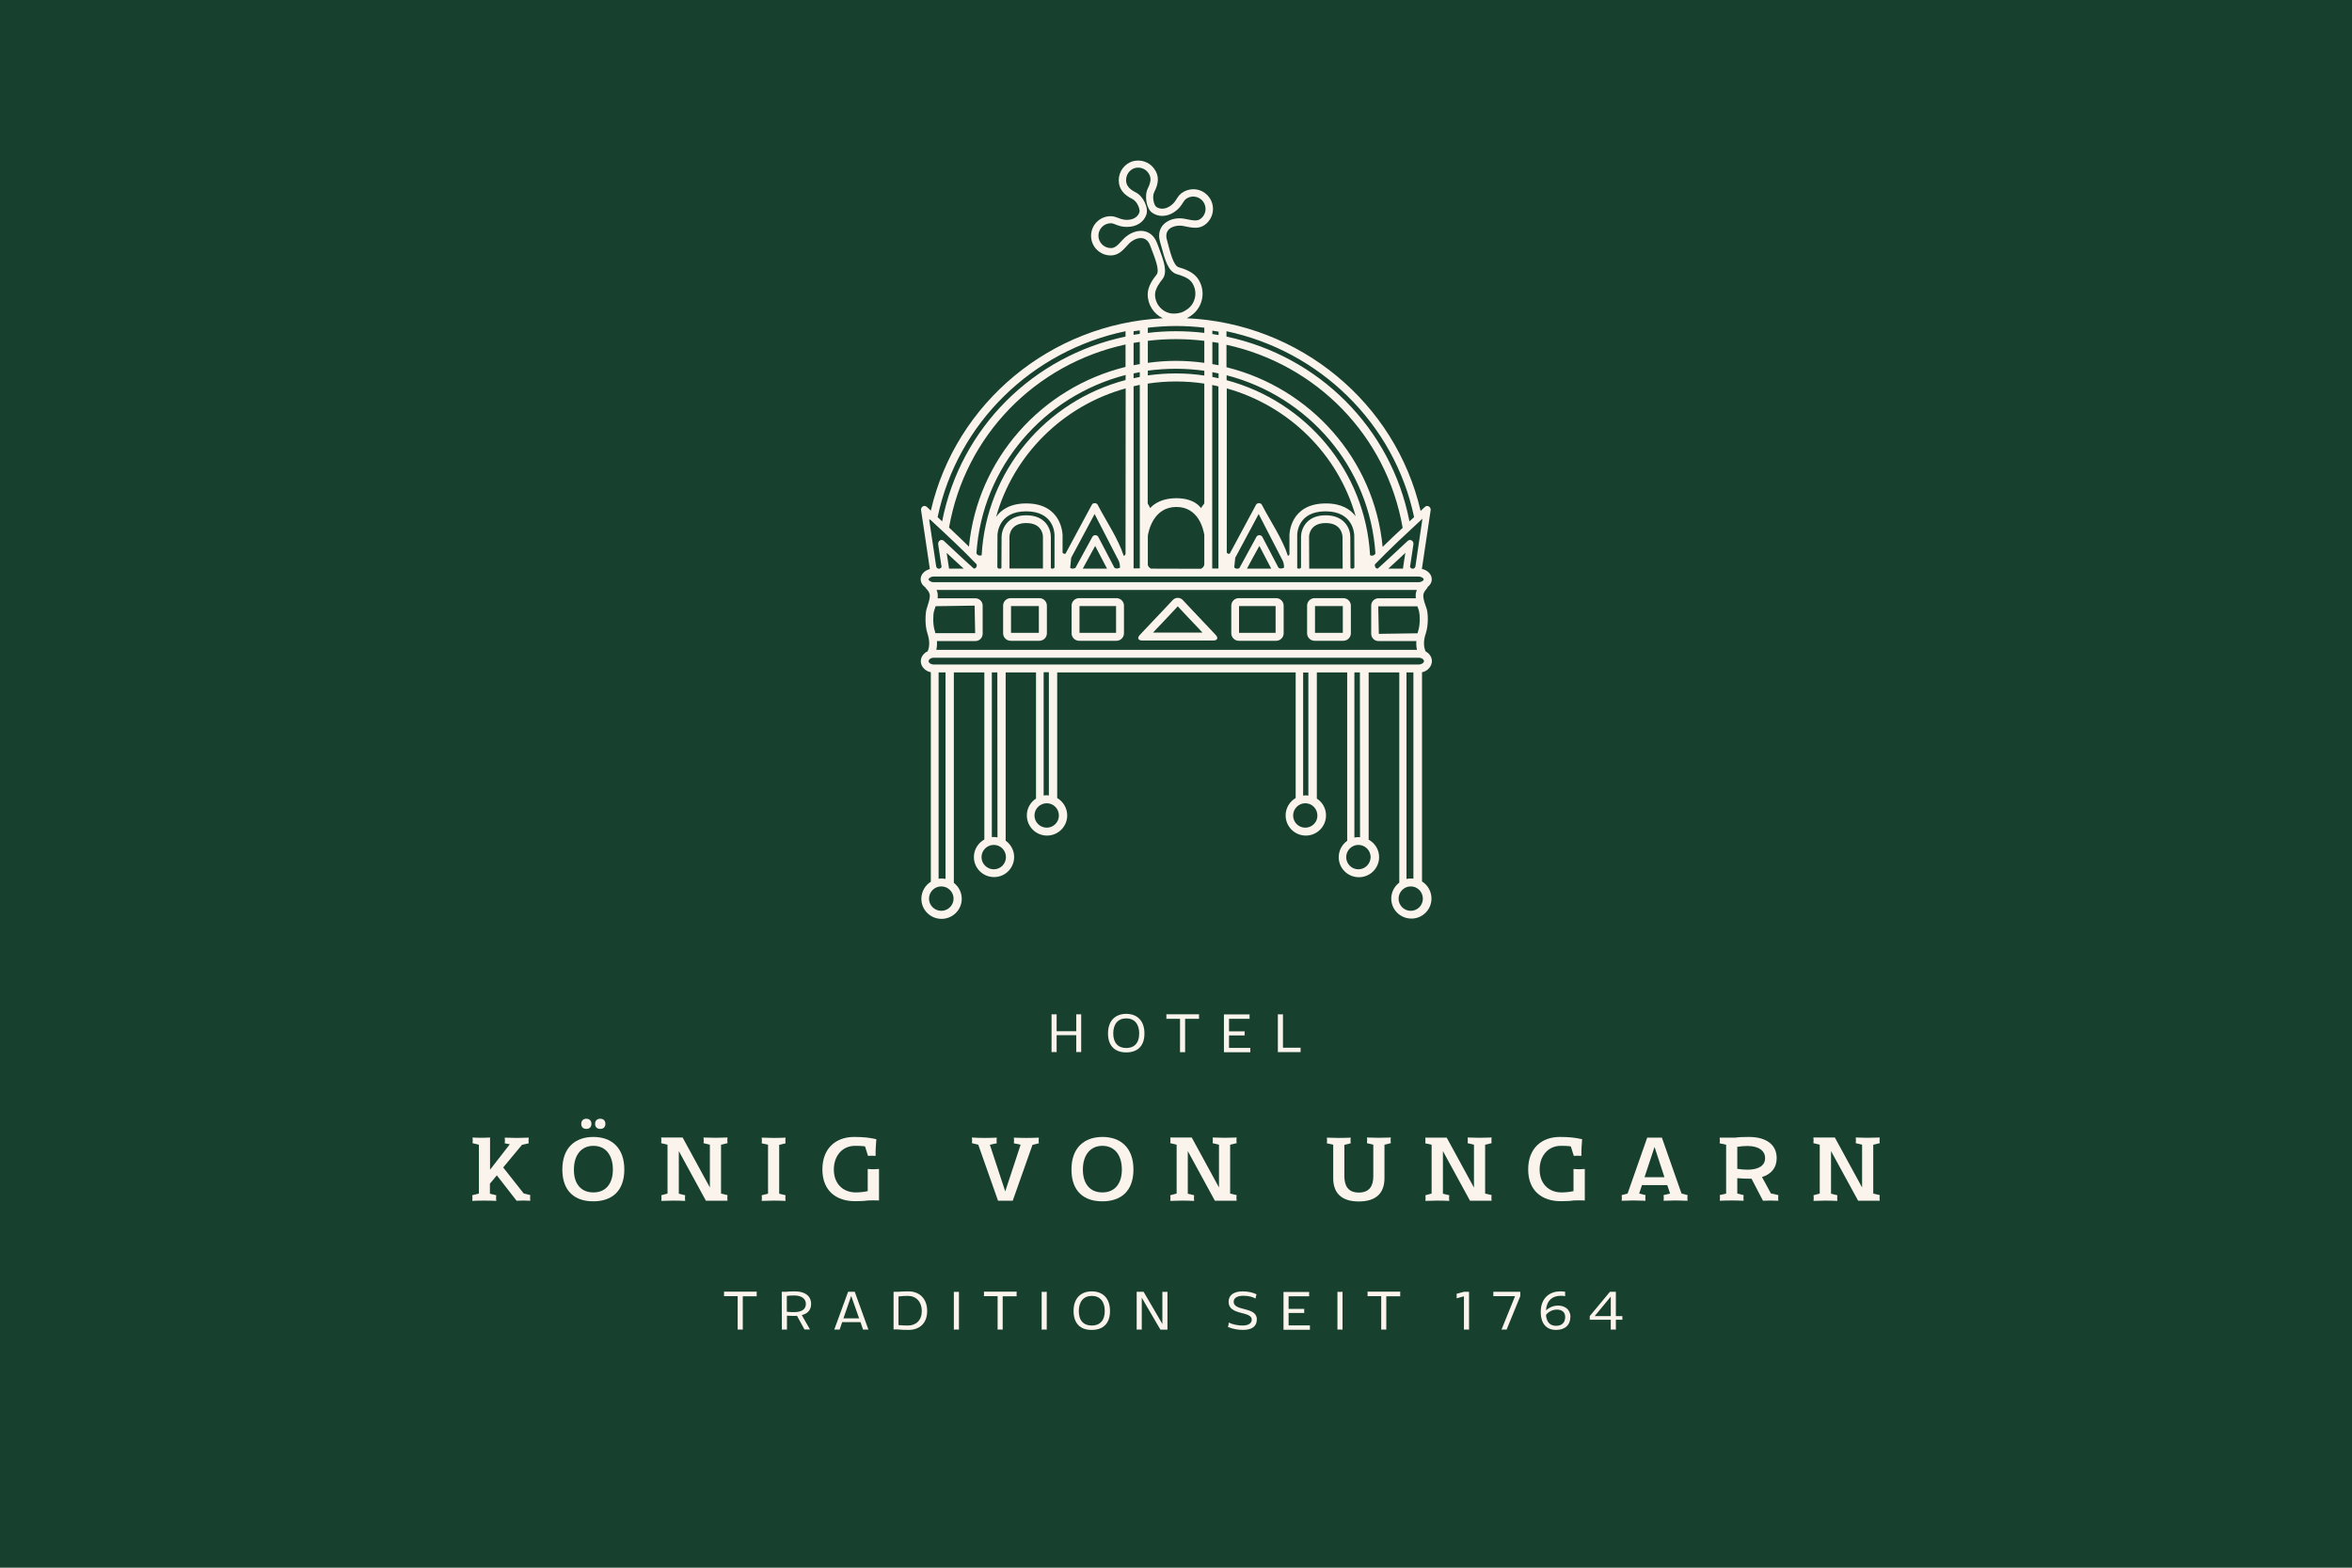 <svg xmlns="http://www.w3.org/2000/svg" xmlns:xlink="http://www.w3.org/1999/xlink" xmlns:serif="http://www.serif.com/" width="100%" height="100%" viewBox="0 0 540 360" xml:space="preserve" style="fill-rule:evenodd;clip-rule:evenodd;stroke-linejoin:round;stroke-miterlimit:2;"><rect x="0" y="0" width="540" height="360" style="fill:#17412e;"></rect><clipPath id="_clip1"><rect id="k&#xF6;nig-von-ungarn-logo.svg" x="108.427" y="36.871" width="323.146" height="268.527"></rect></clipPath><g clip-path="url(#_clip1)"><path d="M328.655,206.337c0,-1.653 -0.875,-3.112 -2.172,-3.922l0,-48.04c1.2,-0.227 2.269,-1.296 2.269,-2.56c0,-0.94 -0.583,-1.783 -1.458,-2.237c-0.487,-1.199 -0.487,-2.528 0.065,-4.149c0.648,-1.978 0.486,-4.603 0.226,-5.511c-0.064,-0.259 -0.162,-0.551 -0.291,-0.875c-0.26,-0.713 -0.519,-1.523 -0.519,-2.301c0,-0.714 0.713,-1.524 1.005,-1.783l-0.097,-0.098c0.648,-0.453 1.037,-1.102 1.037,-1.847c-0,-1.135 -0.973,-2.107 -2.269,-2.366c0.681,-4.474 1.361,-8.979 2.01,-13.453c0.129,-0.745 -0.714,-1.361 -1.329,-0.778c-0.325,0.292 -0.649,0.584 -0.973,0.908c-5.77,-24.927 -27.844,-43.08 -53.679,-44.247c0.356,-0.194 0.745,-0.421 1.102,-0.68c2.723,-1.978 3.339,-5.803 1.361,-8.526c-1.069,-1.458 -3.047,-2.139 -4.311,-2.496c-1.264,-0.356 -1.977,-3.565 -2.723,-6.32c-0.648,-2.334 1.232,-3.242 2.95,-3.242c0.324,0 0.616,0.032 0.908,0.097c0.94,0.195 1.815,0.389 2.658,0.389c0.778,0 1.491,-0.162 2.204,-0.68c2.01,-1.459 2.463,-4.279 1.005,-6.289c-0.875,-1.232 -2.269,-1.88 -3.663,-1.88c-0.908,-0 -1.848,0.292 -2.658,0.875c-0.681,0.486 -1.07,1.199 -1.491,1.848c-0.551,0.81 -1.718,1.75 -2.982,1.75c-0.454,0 -0.908,-0.129 -1.329,-0.389c-0.584,-0.356 -1.07,-2.398 -0.487,-3.468c1.005,-1.945 1.167,-3.696 -0.032,-5.316c-0.875,-1.232 -2.269,-1.88 -3.695,-1.88c-0.454,-0 -0.908,0.064 -1.362,0.194c-1.783,0.616 -3.079,2.302 -3.079,4.311c-0,2.01 1.134,3.339 3.112,4.312c1.166,0.551 1.88,2.496 1.62,3.111c-0.486,1.265 -1.718,1.686 -2.852,1.686c-0.519,0 -1.038,-0.097 -1.427,-0.227c-0.745,-0.259 -1.458,-0.616 -2.301,-0.616c-2.496,0 -4.506,2.01 -4.506,4.506c0,2.496 2.01,4.506 4.506,4.506c1.815,-0 2.82,-1.2 4.084,-2.594c0.681,-0.745 1.783,-1.393 2.82,-1.393c0.876,-0 1.686,0.453 2.14,1.685c1.005,2.658 2.301,5.673 1.491,6.71c-0.843,1.037 -2.042,2.723 -2.042,4.538c-0,2.431 1.426,4.506 3.468,5.478c-25.673,1.297 -47.52,19.352 -53.258,44.182c-0.292,-0.292 -0.616,-0.583 -0.907,-0.843c-0.616,-0.583 -1.459,0 -1.329,0.778c0.68,4.506 1.361,8.979 2.009,13.485c-1.231,0.324 -2.107,1.232 -2.107,2.334c0,0.778 0.454,1.459 1.135,1.912l-0.033,0.065c0.292,0.259 1.005,1.037 1.005,1.783c0,0.81 -0.291,1.621 -0.518,2.334c-0.098,0.324 -0.195,0.583 -0.26,0.843c-0.227,0.907 -0.421,3.533 0.227,5.51c0.519,1.589 0.551,2.885 0.065,4.085c-0.94,0.453 -1.588,1.296 -1.588,2.301c-0,1.232 1.005,2.269 2.301,2.528l0,48.104c-1.296,0.811 -2.172,2.269 -2.172,3.923c0,2.56 2.075,4.603 4.636,4.603c2.561,-0 4.635,-2.075 4.635,-4.603c0,-1.491 -0.713,-2.821 -1.815,-3.663l-0,-48.331l7.002,-0l-0,38.379c-1.427,0.778 -2.399,2.302 -2.399,4.02c-0,2.561 2.074,4.603 4.635,4.603c2.561,-0 4.603,-2.075 4.603,-4.603c0,-1.556 -0.778,-2.918 -1.945,-3.76l0,-38.639l6.969,-0l0,28.979c-1.264,0.81 -2.107,2.237 -2.107,3.857c0,2.561 2.075,4.636 4.636,4.636c2.561,-0 4.635,-2.075 4.635,-4.636c0,-1.685 -0.94,-3.176 -2.301,-3.987l-0,-28.849l54.749,-0l-0,28.849c-1.362,0.811 -2.302,2.269 -2.302,3.987c0,2.561 2.075,4.636 4.636,4.636c2.56,-0 4.635,-2.075 4.635,-4.636c0,-1.62 -0.843,-3.047 -2.107,-3.857l0,-28.979l6.969,-0l0,38.671c-1.167,0.843 -1.945,2.204 -1.945,3.76c0,2.561 2.075,4.603 4.636,4.603c2.561,0 4.635,-2.074 4.635,-4.603c0,-1.75 -0.972,-3.241 -2.399,-4.019l0,-38.412l7.034,-0l0,48.266c-1.102,0.843 -1.847,2.172 -1.847,3.663c-0,2.561 2.074,4.603 4.635,4.603c2.561,-0 4.603,-2.075 4.603,-4.603Zm-2.074,-87.229c-0.519,3.663 -1.07,7.358 -1.621,11.021c-0.065,0.162 -0.195,0.389 -0.454,0.454l-0.324,-0c-0.227,-0.065 -0.357,-0.227 -0.454,-0.389c0.259,-1.718 0.519,-3.436 0.778,-5.187c0.13,-0.745 -0.713,-1.361 -1.329,-0.778c-2.269,2.107 -4.506,4.247 -6.84,6.321l-0.194,0c-0.486,-0.162 -0.519,-0.648 -0.486,-0.94c3.5,-3.63 7.228,-7.066 10.924,-10.502Zm-3.923,7.844c-0.194,1.2 -0.389,2.399 -0.551,3.631l-3.371,-0c1.329,-1.2 2.626,-2.399 3.922,-3.631Zm-18.314,-8.622c-4.473,-0 -5.64,3.241 -5.64,4.927l-0,7.099c-0.098,0.097 -0.195,0.194 -0.325,0.227l-0.324,-0c-0.097,-0.033 -0.162,-0.065 -0.227,-0.13l0,-7.585c0,-0.551 0.227,-5.446 6.516,-5.446c6.418,0 6.548,5.219 6.58,5.446l0.032,7.488c-0.097,0.097 -0.194,0.194 -0.356,0.227l-0.292,-0c-0.097,-0.033 -0.194,-0.098 -0.259,-0.162l-0.033,-7.164c0,-1.718 -1.199,-4.927 -5.672,-4.927Zm3.922,12.253l-7.682,-0l-0.033,-7.326c0,-0.324 0.162,-3.144 3.825,-3.144c3.663,-0 3.825,2.82 3.858,3.144l0.032,7.326Zm-3.857,-14.976c-8.299,-0 -8.363,7.164 -8.363,7.261l-0,4.506c-0.098,0.129 -0.227,0.227 -0.357,0.259c-1.329,-4.084 -4.052,-7.974 -5.964,-11.702c-0.26,-0.519 -1.103,-0.519 -1.362,0c-2.01,3.728 -4.019,7.456 -6.029,11.216c-0.357,0.097 -0.551,-0.065 -0.681,-0.26l0,-37.698c14.328,4.019 25.608,15.202 29.595,29.368c-1.167,-1.556 -3.209,-2.95 -6.839,-2.95Zm-14.587,7.682c-0.292,-0.518 -1.102,-0.518 -1.362,0c-1.296,2.399 -2.625,4.798 -3.922,7.196c-0.648,0.26 -1.005,0 -1.167,-0.194c0.065,-0.746 0.162,-1.459 0.227,-2.204c1.815,-3.371 3.598,-6.71 5.381,-10.049c1.135,2.172 2.237,4.376 3.371,6.548c0.681,1.361 1.394,2.723 2.107,4.084c0.292,0.584 0.324,1.005 0.357,1.686c-0.681,0.324 -1.07,0.194 -1.297,-0c-1.232,-2.367 -2.463,-4.7 -3.695,-7.067Zm2.042,7.294l-5.575,-0c0.94,-1.751 1.88,-3.501 2.852,-5.219c0.908,1.75 1.815,3.468 2.723,5.219Zm-10.243,-43.274l-0,-1.135c18.703,4.83 32.869,21.07 34.165,40.94c-0.194,0.324 -0.551,0.649 -1.231,0.389c-1.07,-19.287 -14.717,-35.332 -32.934,-40.194Zm-0.033,-2.983l0,-5.154c20.584,4.506 36.759,20.778 40.454,42.043c-1.555,1.426 -3.079,2.885 -4.603,4.376c-1.912,-20.162 -16.596,-36.5 -35.851,-41.265Zm0,-8.265c21.297,4.505 38.51,21.037 43.08,42.69c-0.357,0.324 -0.713,0.648 -1.07,0.973c-4.214,-21.556 -20.907,-37.958 -42.01,-42.432l0,-1.231Zm-3.241,-0.13l1.426,0.227l0,0.778c-0.486,-0.098 -0.972,-0.162 -1.426,-0.227l-0,-0.778Zm-0,2.593c0.486,0.065 0.972,0.162 1.426,0.227l0,5.122c-0.486,-0.098 -0.972,-0.195 -1.426,-0.26l-0,-5.089Zm-0,6.937c0.486,0.097 0.972,0.194 1.426,0.292l0,1.102c-0.486,-0.098 -0.972,-0.195 -1.426,-0.292l-0,-1.102Zm-0.033,2.95c0.487,0.097 0.973,0.194 1.427,0.324l-0,41.815l-1.427,0l0,-42.139Zm-13.128,-20.778c0,-1.394 1.265,-2.983 1.686,-3.501c1.297,-1.653 0.292,-4.279 -0.843,-7.326c-0.13,-0.324 -0.259,-0.681 -0.389,-1.005c-0.648,-1.75 -2.01,-2.788 -3.695,-2.788c-1.686,0 -3.209,1.005 -4.052,1.913l-0.195,0.194c-1.134,1.265 -1.718,1.848 -2.658,1.848c-1.555,0 -2.852,-1.264 -2.852,-2.853c-0,-1.555 1.264,-2.852 2.852,-2.852c0.357,-0 0.778,0.162 1.265,0.357c0.129,0.064 0.291,0.129 0.453,0.162c0.584,0.227 1.297,0.324 2.01,0.324c2.107,-0 3.76,-1.038 4.376,-2.691c0.681,-1.588 -0.681,-4.441 -2.431,-5.251c-1.912,-0.972 -2.172,-1.977 -2.172,-2.82c0,-1.232 0.778,-2.334 1.913,-2.723c0.259,-0.097 0.551,-0.13 0.843,-0.13c0.94,0 1.815,0.454 2.333,1.2c0.519,0.713 0.876,1.653 -0.097,3.565c-0.875,1.751 -0.292,4.798 1.07,5.641c0.681,0.453 1.426,0.68 2.237,0.68c1.88,0 3.533,-1.231 4.376,-2.463c0.097,-0.13 0.162,-0.259 0.259,-0.389c0.292,-0.454 0.519,-0.811 0.81,-1.037c0.486,-0.357 1.07,-0.551 1.653,-0.551c0.908,-0 1.783,0.453 2.302,1.166c0.454,0.616 0.616,1.362 0.519,2.107c-0.13,0.746 -0.519,1.427 -1.135,1.848c-0.357,0.259 -0.713,0.357 -1.199,0.357c-0.584,-0 -1.232,-0.13 -2.042,-0.292l-0.292,-0.065c-0.389,-0.065 -0.811,-0.13 -1.232,-0.13c-1.686,0 -3.144,0.649 -3.987,1.718c-0.519,0.681 -1.037,1.881 -0.551,3.631c0.097,0.356 0.194,0.681 0.292,1.037c0.842,3.144 1.588,5.867 3.598,6.451c0.648,0.194 2.593,0.713 3.403,1.847c0.681,0.973 0.973,2.14 0.778,3.307c-0.194,1.167 -0.81,2.204 -1.783,2.885c-0.486,0.356 -0.972,0.616 -1.361,0.745c-0.389,0.13 -1.102,0.26 -1.686,0.26c-2.366,0.064 -4.376,-1.945 -4.376,-4.376Zm-1.653,7.617c2.107,-0.227 4.247,-0.389 6.418,-0.389c2.205,0 4.376,0.13 6.548,0.389l0,1.199c-2.139,-0.259 -4.311,-0.388 -6.548,-0.388c-2.171,-0 -4.311,0.129 -6.418,0.388l0,-1.199Zm0,3.015c2.107,-0.26 4.247,-0.389 6.418,-0.389c2.205,-0 4.376,0.129 6.548,0.389l0,5.056c-2.139,-0.291 -4.311,-0.453 -6.548,-0.453c-2.171,-0 -4.311,0.162 -6.418,0.453l0,-5.056Zm0,6.839c2.107,-0.259 4.247,-0.421 6.418,-0.421c2.205,-0 4.409,0.162 6.548,0.454l0,1.102c-2.139,-0.324 -4.311,-0.486 -6.548,-0.486c-2.171,-0 -4.343,0.162 -6.418,0.453l0,-1.102Zm-0.032,2.983l0.032,-0c2.107,-0.325 4.247,-0.487 6.418,-0.487c2.237,0 4.409,0.162 6.548,0.487l0,27.52l-0.778,1.07c0,-0 -1.296,-2.269 -5.64,-2.269c-4.344,-0 -5.997,2.269 -5.997,2.269l-0.583,-1.07l-0,-27.52Zm12.998,34.748l0,6.808c-0.032,0.227 -0.162,0.648 -0.745,0.972l-11.508,-0.032c-0.486,-0.26 -0.648,-0.584 -0.713,-0.843l0,-6.71c0.162,-1.102 1.297,-6.613 6.548,-6.613c5.089,0 6.191,5.089 6.418,6.418Zm-16.24,-46.774l1.427,-0.195l-0,0.81c-0.487,0.065 -0.973,0.13 -1.427,0.227l0,-0.842Zm0,2.69c0.454,-0.097 0.94,-0.162 1.427,-0.227l-0,5.089c-0.487,0.097 -0.973,0.162 -1.427,0.26l0,-5.122Zm0,7.002c0.486,-0.098 0.973,-0.195 1.427,-0.292l-0,1.102c-0.487,0.097 -0.973,0.194 -1.427,0.292l0,-1.102Zm0,2.949c0.486,-0.097 0.973,-0.227 1.427,-0.324l-0,42.14l-1.427,-0l0,-41.816Zm-8.104,34.587c-0.259,-0.518 -1.102,-0.518 -1.361,0c-1.297,2.367 -2.593,4.733 -3.89,7.132c-0.616,0.291 -1.005,0.129 -1.199,-0.033c0.065,-0.778 0.162,-1.523 0.227,-2.301c1.815,-3.371 3.598,-6.71 5.381,-10.049c1.134,2.172 2.236,4.376 3.371,6.548c0.681,1.361 1.394,2.723 2.107,4.084c0.292,0.584 0.324,1.005 0.356,1.686c-0.68,0.324 -1.069,0.194 -1.296,-0c-1.232,-2.367 -2.464,-4.7 -3.696,-7.067Zm2.01,7.294l-5.575,-0c0.972,-1.751 1.912,-3.501 2.852,-5.219c0.908,1.75 1.816,3.468 2.723,5.219Zm-2.139,-14.652c-0.259,-0.519 -1.102,-0.519 -1.362,0c-2.009,3.728 -4.019,7.456 -6.029,11.216c-0.356,0.097 -0.551,-0.065 -0.681,-0.227l0,-4.052c0,-0.065 -0.097,-7.261 -8.33,-7.261c-3.728,-0 -5.803,1.491 -6.937,3.112c3.987,-14.263 15.332,-25.543 29.757,-29.53l-0.032,38.087c-0.098,0.162 -0.227,0.325 -0.422,0.357c-1.329,-4.084 -4.052,-7.974 -5.964,-11.702Zm-16.402,2.399c-4.441,-0 -5.64,3.241 -5.673,4.927l-0.032,7.196c-0.065,0.065 -0.162,0.097 -0.26,0.13l-0.324,-0c-0.162,-0.033 -0.291,-0.162 -0.356,-0.292l0.032,-7.423c0,-0.227 0.162,-5.446 6.58,-5.446c6.289,0 6.516,4.895 6.516,5.446l-0,7.488c-0.097,0.097 -0.195,0.194 -0.357,0.227l-0.259,-0c-0.097,-0.033 -0.162,-0.065 -0.227,-0.13l0,-7.196c0,-1.718 -1.167,-4.927 -5.64,-4.927Zm3.825,4.894l-0,7.326l-7.683,0l0,-7.293c0,-0.324 0.162,-3.144 3.858,-3.144c3.663,-0 3.825,2.82 3.825,3.111Zm18.963,-35.948c-18.283,4.83 -31.994,20.908 -33.031,40.227c-0.714,0.227 -1.07,-0.129 -1.2,-0.486c1.329,-19.87 15.527,-36.078 34.263,-40.908l-0.032,1.167Zm-35.949,38.25c-1.523,-1.491 -3.047,-2.95 -4.57,-4.376c3.727,-21.264 19.903,-37.569 40.519,-42.042l-0,5.154c-19.255,4.732 -34.004,21.102 -35.949,41.264Zm35.949,-49.465l-0,1.231c-21.135,4.441 -37.861,20.843 -42.108,42.432c-0.356,-0.325 -0.713,-0.649 -1.037,-0.973c4.571,-21.718 21.815,-38.25 43.145,-42.69Zm-45.09,43.241l0.26,0.033c3.63,3.371 7.261,6.71 10.664,10.275c0.033,0.324 0,0.778 -0.486,0.94l-0.195,0c-2.334,-2.074 -4.57,-4.214 -6.839,-6.321c-0.616,-0.583 -1.426,0 -1.329,0.778c0.259,1.718 0.518,3.469 0.778,5.187c-0.065,0.162 -0.227,0.324 -0.454,0.389l-0.324,-0c-0.26,-0.065 -0.389,-0.292 -0.454,-0.454l-1.621,-10.827Zm7.942,11.281c-0.097,-0.033 -0.195,-0 -0.259,-0l-3.112,-0c-0.195,-1.2 -0.357,-2.431 -0.551,-3.631c1.296,1.232 2.593,2.431 3.922,3.631Zm-8.071,2.463c-0,-0.227 0.453,-0.648 1.199,-0.648l111.281,-0c0.745,-0 1.199,0.421 1.199,0.648c0,0.227 -0.454,0.649 -1.199,0.649l-111.281,-0c-0.746,-0 -1.199,-0.422 -1.199,-0.649Zm1.912,14.166l8.817,-0c0.94,-0 1.686,-0.746 1.686,-1.686l-0,-6.451c-0,-0.94 -0.746,-1.685 -1.686,-1.685l-8.655,-0c0.033,-0.195 0.033,-0.422 0.033,-0.648c-0,-0.454 -0.098,-0.876 -0.26,-1.265l110.244,0c-0.162,0.389 -0.259,0.811 -0.259,1.265c-0,0.226 0.032,0.421 0.032,0.648l-8.558,-0c-0.94,-0 -1.685,0.745 -1.685,1.685l-0,6.451c-0,0.94 0.745,1.686 1.685,1.686l8.688,-0c-0.065,0.68 -0,1.361 0.129,2.009l-110.341,0c0.13,-0.648 0.195,-1.296 0.13,-2.009Zm-0.357,-1.816c-0.032,-0.162 -0.064,-0.356 -0.129,-0.518c-0.486,-1.491 -0.389,-3.728 -0.195,-4.474c0.065,-0.194 0.13,-0.453 0.227,-0.713c0.065,-0.162 0.097,-0.324 0.162,-0.486l8.947,-0.13l0.13,6.321l-9.142,0Zm101.816,0.162l-0.129,-6.32l8.979,-0c0.064,0.129 0.129,0.291 0.162,0.421c0.097,0.259 0.194,0.519 0.227,0.745c0.194,0.746 0.291,2.983 -0.195,4.474c-0.065,0.194 -0.097,0.356 -0.162,0.551l-8.882,0.129Zm-100.454,63.599c-1.556,-0 -2.82,-1.264 -2.82,-2.788c-0,-1.556 1.264,-2.82 2.82,-2.82c1.556,0 2.82,1.264 2.82,2.82c0,1.524 -1.264,2.788 -2.82,2.788Zm-0.616,-7.358l0,-47.391l1.588,-0l0,47.423c-0.324,-0.065 -0.648,-0.097 -0.972,-0.097c-0.227,-0 -0.421,0.032 -0.616,0.065Zm15.462,-4.96c0,1.556 -1.264,2.788 -2.788,2.788c-1.556,-0 -2.82,-1.264 -2.82,-2.788c0,-1.556 1.264,-2.82 2.82,-2.82c1.556,0 2.788,1.264 2.788,2.82Zm-3.241,-4.603l-0,-37.828l1.264,-0l0.032,37.893c-0.292,-0.065 -0.551,-0.097 -0.875,-0.097c-0.13,-0 -0.292,0.032 -0.421,0.032Zm15.397,-4.959c-0,1.523 -1.232,2.787 -2.788,2.787c-1.556,0 -2.82,-1.264 -2.82,-2.787c-0,-1.556 1.264,-2.82 2.82,-2.82c1.556,-0 2.788,1.264 2.788,2.82Zm-3.501,-4.603l-0,-28.299l1.199,0l0,28.299c-0.162,-0.033 -0.324,-0.065 -0.486,-0.065c-0.227,-0 -0.486,0.032 -0.713,0.065Zm62.853,4.603c0.032,1.523 -1.232,2.787 -2.788,2.787c-1.556,0 -2.788,-1.264 -2.788,-2.787c0,-1.556 1.265,-2.82 2.788,-2.82c1.556,-0 2.788,1.264 2.788,2.82Zm-3.274,-4.571l-0,-28.266l1.199,0l0,28.266c-0.227,-0.032 -0.454,-0.065 -0.713,-0.065c-0.162,0 -0.324,0.033 -0.486,0.065Zm15.494,14.133c-0.032,1.556 -1.296,2.788 -2.82,2.788c-1.556,-0 -2.788,-1.264 -2.788,-2.788c0,-1.556 1.265,-2.82 2.788,-2.82c1.556,0 2.82,1.264 2.82,2.82Zm-3.728,-4.506l0,-37.925l1.265,-0l0.032,37.861c-0.13,-0 -0.259,-0.033 -0.421,-0.033c-0.292,0 -0.584,0.033 -0.876,0.097Zm-96.564,-39.74c-0.681,-0 -1.199,-0.389 -1.199,-0.778c-0,-0.357 0.518,-0.778 1.199,-0.778l111.346,-0c0.68,-0 1.199,0.421 1.199,0.778c0,0.356 -0.519,0.778 -1.199,0.778l-111.346,-0Zm110.114,1.815l-0,47.358c-0.195,0 -0.421,-0.032 -0.616,-0.032c-0.324,-0 -0.648,0.032 -0.972,0.097l-0,-47.423l1.588,-0Zm-0.616,54.749c-1.556,-0 -2.788,-1.264 -2.788,-2.788c0,-1.556 1.265,-2.82 2.788,-2.82c1.556,0 2.788,1.264 2.788,2.82c-0,1.524 -1.232,2.788 -2.788,2.788Z" style="fill:#fbf4ed;fill-rule:nonzero;"></path><path d="M232.026,147.147l6.612,-0c0.94,-0 1.718,-0.778 1.718,-1.718l0,-6.354c0,-0.94 -0.778,-1.718 -1.718,-1.718l-6.612,0c-0.94,0 -1.718,0.778 -1.718,1.718l-0,6.354c-0,0.94 0.778,1.718 1.718,1.718Zm0.097,-7.974l6.386,-0l-0,6.159l-6.386,-0l-0,-6.159Z" style="fill:#fbf4ed;fill-rule:nonzero;"></path><path d="M301.815,147.147l6.613,-0c0.94,-0 1.718,-0.778 1.718,-1.718l0,-6.354c0,-0.94 -0.778,-1.718 -1.718,-1.718l-6.613,0c-0.94,0 -1.718,0.778 -1.718,1.718l0,6.354c0,0.94 0.778,1.718 1.718,1.718Zm0.098,-7.974l6.385,-0l0,6.159l-6.385,-0l-0,-6.159Z" style="fill:#fbf4ed;fill-rule:nonzero;"></path><path d="M247.747,147.147l8.59,-0c0.94,-0 1.718,-0.778 1.718,-1.718l0,-6.354c0,-0.94 -0.778,-1.718 -1.718,-1.718l-8.59,0c-0.94,0 -1.718,0.778 -1.718,1.718l0,6.354c0,0.94 0.778,1.718 1.718,1.718Zm0.097,-7.974l8.396,-0l-0,6.159l-8.396,-0l0,-6.159Z" style="fill:#fbf4ed;fill-rule:nonzero;"></path><path d="M284.409,147.147l8.59,-0c0.94,-0 1.718,-0.778 1.718,-1.718l-0,-6.354c-0,-0.94 -0.778,-1.718 -1.718,-1.718l-8.59,0c-0.941,0 -1.718,0.778 -1.718,1.718l-0,6.354c-0,0.94 0.777,1.718 1.718,1.718Zm0.064,-7.974l8.396,-0l-0,6.159l-8.396,-0l0,-6.159Z" style="fill:#fbf4ed;fill-rule:nonzero;"></path><path d="M262.237,147.082l16.337,-0c0.94,-0 1.199,-0.551 0.551,-1.264l-2.593,-2.755c-0.649,-0.681 -1.718,-1.816 -2.367,-2.496l-2.593,-2.756c-0.324,-0.356 -0.745,-0.518 -1.167,-0.518c-0.421,-0 -0.843,0.162 -1.167,0.518l-2.593,2.756c-0.648,0.68 -1.718,1.815 -2.366,2.496l-2.593,2.755c-0.649,0.681 -0.389,1.264 0.551,1.264Zm3.371,-2.755l1.296,-1.362l1.07,-1.134l2.431,-2.593l2.431,2.593l2.367,2.496l0.875,0.94l-11.345,-0l0.875,-0.94Z" style="fill:#fbf4ed;fill-rule:nonzero;"></path><path d="M120.226,274.052l-4.7,-5.964l4.311,-5.187l1.556,-0.356c-0.065,-0.389 -0.065,-0.908 0,-1.297c-0.908,0.032 -1.848,0.065 -2.755,0.065c-0.908,-0 -1.848,-0.033 -2.756,-0.065c0.065,0.389 0.065,0.908 0,1.297l1.167,0.226l-4.538,5.835l0,-7.39c-0.518,0.032 -1.296,0.064 -2.074,0.064c-0.746,0 -1.524,-0.032 -1.945,-0.064c0.065,0.388 0.065,0.907 -0,1.296l1.458,0.357l0,11.215l-1.523,0.389c0.065,0.389 0.065,0.908 -0,1.297c0.454,-0.033 1.556,-0.065 2.69,-0.065c1.167,0 2.302,0.032 2.821,0.065c-0.065,-0.389 -0.065,-0.908 -0,-1.297l-1.459,-0.356l-0,-2.302l1.588,-1.912l4.538,5.834c1.232,-0.064 1.913,-0.064 3.145,0c-0.065,-0.389 -0.065,-0.907 -0,-1.296l-1.524,-0.389Z" style="fill:#fbf4ed;fill-rule:nonzero;"></path><path d="M136.239,261.086c-4.117,-0 -7.131,2.399 -7.131,7.488c-0,5.089 3.014,7.326 7.131,7.293c4.084,0 7.099,-2.204 7.099,-7.293c0,-5.089 -3.015,-7.488 -7.099,-7.488Zm0,12.739c-2.82,-0 -4.506,-1.945 -4.473,-5.251c-0,-3.274 1.653,-5.446 4.473,-5.446c2.853,0 4.473,2.172 4.473,5.446c0,3.274 -1.653,5.251 -4.473,5.251Z" style="fill:#fbf4ed;fill-rule:nonzero;"></path><path d="M137.827,259.238c0.649,0 1.167,-0.356 1.167,-1.167c0,-0.778 -0.518,-1.167 -1.167,-1.167c-0.68,0 -1.199,0.389 -1.199,1.167c0,0.811 0.519,1.167 1.199,1.167Z" style="fill:#fbf4ed;fill-rule:nonzero;"></path><path d="M134.618,259.238c0.649,0 1.167,-0.356 1.167,-1.167c0,-0.778 -0.518,-1.167 -1.167,-1.167c-0.648,0 -1.167,0.389 -1.167,1.167c0,0.811 0.487,1.167 1.167,1.167Z" style="fill:#fbf4ed;fill-rule:nonzero;"></path><path d="M162.074,275.737l4.959,0c-0.064,-0.389 -0.064,-0.907 0,-1.296l-1.491,-0.357l0,-11.215l1.491,-0.357c-0.064,-0.389 -0.064,-0.908 0,-1.296c-0.907,0.032 -1.847,0.064 -2.755,0.064c-0.907,0 -1.847,-0.032 -2.755,-0.064c0.065,0.388 0.065,0.907 -0,1.296l1.459,0.357l-0,9.821l-6.257,-11.474l-4.927,-0c0.065,0.388 0.065,0.907 0,1.296l1.459,0.357l0,11.215l-1.426,0.389c0.065,0.389 0.065,0.908 -0,1.297c0.907,-0.033 1.847,-0.065 2.755,-0.065c0.908,0 1.815,0.032 2.723,0.065c-0.065,-0.389 -0.065,-0.908 -0,-1.297l-1.459,-0.356l0,-9.79l6.224,11.41Z" style="fill:#fbf4ed;fill-rule:nonzero;"></path><path d="M180.356,274.473l-1.459,-0.356l0,-11.216l1.459,-0.356c-0.065,-0.389 -0.065,-0.908 0,-1.297c-0.875,0.032 -1.815,0.065 -2.723,0.065c-0.907,-0 -1.847,-0.033 -2.755,-0.065c0.065,0.389 0.065,0.908 -0,1.297l1.459,0.324l-0,11.248l-1.459,0.356c0.065,0.389 0.065,0.908 -0,1.297c0.908,-0.033 1.848,-0.065 2.755,-0.065c0.908,0 1.815,0.032 2.723,0.065c-0.065,-0.389 -0.065,-0.908 0,-1.297Z" style="fill:#fbf4ed;fill-rule:nonzero;"></path><path d="M199.222,268.444l-0,5.089c-0.94,0.195 -1.913,0.292 -2.723,0.292c-3.015,-0 -5.057,-2.042 -5.057,-5.251c0,-3.177 1.977,-5.446 4.862,-5.446c0.746,0 1.556,0 2.302,0.13l0.68,2.171c0.681,-0.032 1.07,-0.032 1.751,0c-0.033,-1.264 0.065,-2.528 0.162,-3.825c-1.621,-0.356 -2.853,-0.518 -5.122,-0.518c-4.052,-0 -7.261,2.496 -7.261,7.455c0,4.992 3.274,7.294 7.456,7.294c1.199,-0 2.107,-0.033 2.982,-0.162c0.875,-0.033 1.524,-0.033 2.561,-0l-0,-7.229c-0.519,0.032 -0.94,0.065 -1.362,0.065c-0.389,-0 -0.81,-0.033 -1.231,-0.065Z" style="fill:#fbf4ed;fill-rule:nonzero;"></path><path d="M235.656,261.313c-1.005,-0 -1.977,-0.033 -2.885,-0.065c0.065,0.389 0.065,0.908 0,1.297l1.556,0.324l-3.533,10.729l-3.533,-10.729l1.588,-0.324c-0.065,-0.389 -0.065,-0.908 0,-1.297c-0.908,0.032 -1.88,0.065 -2.852,0.065c-0.973,-0 -1.945,-0.033 -2.853,-0.097c0.065,0.388 0.065,0.907 -0,1.296l1.459,0.357l4.538,12.868l3.371,0l4.538,-12.836l1.459,-0.356c-0.065,-0.389 -0.065,-0.908 -0,-1.297c-0.908,0.032 -1.88,0.065 -2.853,0.065Z" style="fill:#fbf4ed;fill-rule:nonzero;"></path><path d="M253.128,261.086c-4.117,-0 -7.131,2.399 -7.131,7.488c-0,5.089 2.982,7.326 7.131,7.293c4.084,0 7.099,-2.204 7.099,-7.293c-0,-5.089 -3.015,-7.488 -7.099,-7.488Zm-0.032,12.739c-2.821,-0 -4.474,-1.945 -4.474,-5.251c0,-3.274 1.653,-5.446 4.474,-5.446c2.852,0 4.473,2.172 4.473,5.446c-0,3.274 -1.653,5.251 -4.473,5.251Z" style="fill:#fbf4ed;fill-rule:nonzero;"></path><path d="M278.93,275.737l4.992,0c-0.065,-0.389 -0.065,-0.907 0,-1.296l-1.491,-0.357l0,-11.215l1.491,-0.357c-0.065,-0.389 -0.065,-0.908 0,-1.296c-0.907,0.032 -1.847,0.064 -2.755,0.064c-0.908,0 -1.848,-0.032 -2.755,-0.064c0.065,0.388 0.065,0.907 -0,1.296l1.458,0.357l0,9.821l-6.256,-11.474l-4.927,-0c0.065,0.388 0.065,0.907 0,1.296l1.459,0.357l-0,11.215l-1.459,0.389c0.065,0.389 0.065,0.908 0,1.297c0.908,-0.033 1.848,-0.065 2.755,-0.065c0.908,0 1.816,0.032 2.723,0.065c-0.064,-0.389 -0.064,-0.908 0,-1.297l-1.458,-0.356l-0,-9.79l6.223,11.41Z" style="fill:#fbf4ed;fill-rule:nonzero;"></path><path d="M317.861,270.551l-0,-7.682l1.459,-0.357c-0.065,-0.389 -0.065,-0.908 -0,-1.296c-0.876,0.032 -1.816,0.064 -2.723,0.064c-0.908,0 -1.848,-0.032 -2.756,-0.064c0.065,0.388 0.065,0.907 0,1.296l1.459,0.357l0,7.228c0,2.237 -0.875,3.76 -3.339,3.76c-2.431,0 -3.306,-1.523 -3.306,-3.76l-0,-7.196l1.459,-0.356c-0.065,-0.389 -0.065,-0.908 -0,-1.297c-0.876,0.032 -1.816,0.065 -2.723,0.065c-0.908,-0 -1.848,-0.033 -2.755,-0.065c0.064,0.389 0.064,0.908 -0,1.297l1.458,0.324l0,7.682c0,3.242 1.718,5.349 5.867,5.349c4.182,-0 5.9,-2.107 5.9,-5.349Z" style="fill:#fbf4ed;fill-rule:nonzero;"></path><path d="M339.709,261.28c-0.908,0 -1.848,-0.032 -2.756,-0.064c0.065,0.388 0.065,0.907 0,1.296l1.459,0.357l0,9.854l-6.256,-11.475l-4.927,-0c0.065,0.389 0.065,0.908 -0,1.297l1.459,0.324l-0,11.215l-1.427,0.389c0.065,0.389 0.065,0.908 0,1.297c0.908,-0.033 1.848,-0.065 2.756,-0.065c0.907,0 1.815,0.032 2.722,0.065c-0.064,-0.389 -0.064,-0.908 0,-1.297l-1.458,-0.356l-0,-9.79l6.223,11.41l4.96,0c-0.065,-0.389 -0.065,-0.907 -0,-1.296l-1.491,-0.357l-0,-11.215l1.491,-0.357c-0.065,-0.389 -0.065,-0.908 -0,-1.296c-0.908,0.032 -1.848,0.064 -2.755,0.064Z" style="fill:#fbf4ed;fill-rule:nonzero;"></path><path d="M361.265,268.444l-0,5.089c-0.94,0.195 -1.913,0.292 -2.723,0.292c-3.015,-0 -5.057,-2.042 -5.057,-5.251c0,-3.177 1.977,-5.446 4.862,-5.446c0.746,0 1.556,0 2.302,0.13l0.681,2.171c0.68,-0.032 1.069,-0.032 1.75,0c-0.032,-1.264 0.065,-2.528 0.162,-3.825c-1.621,-0.356 -2.853,-0.518 -5.122,-0.518c-4.051,-0 -7.261,2.496 -7.261,7.455c0,4.992 3.274,7.294 7.456,7.294c1.199,-0 2.107,-0.033 2.982,-0.162c0.875,-0.033 1.524,-0.033 2.561,-0l-0,-7.229c-0.519,0.032 -0.94,0.065 -1.362,0.065c-0.389,-0 -0.81,-0.033 -1.231,-0.065Z" style="fill:#fbf4ed;fill-rule:nonzero;"></path><path d="M386.062,274.084l-4.505,-12.836l-3.372,-0l-4.505,12.836l-1.362,0.357c0.065,0.389 0.065,0.907 0,1.296c0.908,-0.032 1.848,-0.064 2.756,-0.064c0.907,-0 1.815,0.032 2.722,0.064c-0.064,-0.389 -0.064,-0.907 0,-1.296l-1.458,-0.357l0.648,-1.945l5.802,0l0.649,1.945l-1.491,0.357c0.064,0.389 0.064,0.907 -0,1.296c0.907,-0.032 1.847,-0.064 2.755,-0.064c0.907,-0 1.847,0.032 2.755,0.064c-0.065,-0.389 -0.065,-0.907 0,-1.296l-1.394,-0.357Zm-8.493,-3.76l2.302,-6.937l2.269,6.937l-4.571,0Z" style="fill:#fbf4ed;fill-rule:nonzero;"></path><path d="M406.581,274.052l-2.042,-3.76c2.074,-0.649 3.371,-2.075 3.371,-4.344c0,-3.241 -2.593,-4.862 -6.353,-4.862c-1.491,-0 -2.302,0.032 -3.177,0.162l-3.566,-0c0.065,0.389 0.065,0.908 0,1.297l1.491,0.324l0,11.215l-1.458,0.357c0.065,0.389 0.065,0.907 -0,1.296c0.778,-0.032 1.783,-0.064 2.755,-0.064c0.94,-0 1.945,0.032 2.723,0.064c-0.065,-0.389 -0.065,-0.907 -0,-1.296l-1.459,-0.357l0,-3.533c1.102,0.097 2.172,0.13 3.274,0.13l2.626,5.056c1.296,-0.064 2.172,-0.064 3.533,0c-0.065,-0.389 -0.065,-0.907 -0,-1.296l-1.718,-0.389Zm-5.381,-5.446c-0.713,0 -1.523,-0.065 -2.334,-0.194l0,-5.057c0.778,-0.13 1.653,-0.195 2.334,-0.195c2.626,0 4.052,1.135 4.052,2.788c-0,1.686 -1.426,2.658 -4.052,2.658Z" style="fill:#fbf4ed;fill-rule:nonzero;"></path><path d="M431.573,262.512c-0.065,-0.389 -0.065,-0.908 0,-1.296c-0.908,0.032 -1.848,0.064 -2.755,0.064c-0.908,0 -1.848,-0.032 -2.756,-0.064c0.065,0.388 0.065,0.907 0,1.296l1.459,0.357l0,9.821l-6.256,-11.474l-4.927,-0c0.065,0.388 0.065,0.907 -0,1.296l1.459,0.357l-0,11.215l-1.427,0.389c0.065,0.389 0.065,0.908 0,1.297c0.908,-0.033 1.848,-0.065 2.756,-0.065c0.907,0 1.815,0.032 2.722,0.065c-0.064,-0.389 -0.064,-0.908 0,-1.297l-1.458,-0.356l-0,-9.79l6.224,11.41l4.959,0c-0.065,-0.389 -0.065,-0.907 0,-1.296l-1.491,-0.357l-0,-11.215l1.491,-0.357Z" style="fill:#fbf4ed;fill-rule:nonzero;"></path><path d="M247.099,241.604c0.389,-0.032 0.68,-0.032 1.134,0l0,-8.687c-0.421,0.033 -0.745,0.033 -1.134,0l-0,3.89l-4.506,-0l0,-3.89c-0.421,0.033 -0.746,0.033 -1.167,0l0,8.687c0.421,-0.032 0.713,-0.032 1.167,0l0,-3.889l4.506,-0l-0,3.889Z" style="fill:#fbf4ed;fill-rule:nonzero;"></path><path d="M262.755,237.326c0,-3.015 -1.75,-4.506 -4.181,-4.506c-2.431,-0 -4.182,1.491 -4.182,4.506c0,3.014 1.751,4.343 4.182,4.343c2.431,0 4.181,-1.296 4.181,-4.343Zm-7.164,-0c0,-2.172 1.103,-3.469 2.983,-3.469c1.88,0 2.982,1.297 2.982,3.469c-0,2.204 -1.135,3.338 -2.982,3.338c-1.848,0 -2.983,-1.167 -2.983,-3.338Z" style="fill:#fbf4ed;fill-rule:nonzero;"></path><path d="M270.924,233.954l-0,7.683c0.421,-0.033 0.713,-0.033 1.167,-0l-0,-7.683l3.209,0c-0.033,-0.389 -0.033,-0.68 -0,-1.037l-7.52,0c0.032,0.389 0.032,0.648 -0,1.037l3.144,0Z" style="fill:#fbf4ed;fill-rule:nonzero;"></path><path d="M281.005,232.95l-0,8.687l6.062,-0l-0,-1.005l-4.895,-0l-0,-2.853l3.598,0c-0.032,-0.291 -0.032,-0.648 -0,-0.94l-3.598,0l-0,-2.885l4.732,0c-0.032,-0.389 -0.032,-0.648 0,-1.004l-5.899,-0Z" style="fill:#fbf4ed;fill-rule:nonzero;"></path><path d="M293.387,232.917l0,8.687l5.219,0l0,-1.004l-4.052,-0l0,-7.683c-0.453,0.033 -0.778,0.033 -1.167,0Z" style="fill:#fbf4ed;fill-rule:nonzero;"></path><path d="M166.223,297.65l3.144,0l0,7.682c0.422,-0.032 0.713,-0.032 1.167,0l0,-7.65l3.209,0c-0.032,-0.388 -0.032,-0.68 0,-1.037l0,-0.032l-7.52,-0c0.032,0.389 0.032,0.648 0,1.037Z" style="fill:#fbf4ed;fill-rule:nonzero;"></path><path d="M186.223,299.433c0,-1.88 -1.458,-2.885 -3.728,-2.885c-1.004,-0 -1.491,0.032 -2.042,0.097l-0.972,0l0.032,8.687c0.422,-0.032 0.713,-0.032 1.167,0l0,-3.209c0.519,0.033 1.037,0.065 1.848,0.065c0.13,0 0.292,-0.032 0.454,-0.032l1.718,3.144l1.264,0l-1.88,-3.306c1.329,-0.324 2.139,-1.167 2.139,-2.561Zm-3.89,1.88c-0.486,-0 -1.134,-0 -1.685,-0.097l-0,-3.631c0.518,-0.065 1.167,-0.097 1.685,-0.097c1.751,0 2.691,0.778 2.691,1.945c-0,1.199 -0.94,1.88 -2.691,1.88Z" style="fill:#fbf4ed;fill-rule:nonzero;"></path><path d="M194.716,296.645l-3.177,8.687c0.389,-0.032 0.746,-0.032 1.232,0l0.584,-1.718l4.213,0l0.584,1.718c0.486,-0.032 0.843,-0.032 1.232,0l-3.145,-8.687l-1.523,0Zm-1.07,6.094l1.783,-5.154l1.815,5.154l-3.598,0Z" style="fill:#fbf4ed;fill-rule:nonzero;"></path><path d="M208.59,296.548c-1.135,-0 -1.686,0.032 -2.367,0.097l-1.069,0l-0,8.655c0.389,-0.032 0.68,-0.032 1.102,0c0.68,0.065 1.296,0.097 2.334,0.097c2.398,0 4.278,-1.394 4.278,-4.343c0,-2.95 -1.88,-4.506 -4.278,-4.506Zm-0.13,7.844c-0.616,0 -1.394,-0.032 -2.172,-0.097l0,-6.58c0.713,-0.097 1.524,-0.13 2.172,-0.13c1.88,0 3.177,1.362 3.177,3.469c-0,2.107 -1.297,3.338 -3.177,3.338Z" style="fill:#fbf4ed;fill-rule:nonzero;"></path><path d="M218.995,296.645l-0,8.687c0.421,-0.032 0.713,-0.032 1.167,0l-0,-8.687c-0.422,0.033 -0.746,0.033 -1.167,0Z" style="fill:#fbf4ed;fill-rule:nonzero;"></path><path d="M225.899,297.65l3.145,0l-0,7.682c0.421,-0.032 0.713,-0.032 1.166,0l0,-7.65l3.21,0c-0.033,-0.388 -0.033,-0.68 -0,-1.037l-0,-0.032l-7.521,-0c0.033,0.389 0.033,0.648 0,1.037Z" style="fill:#fbf4ed;fill-rule:nonzero;"></path><path d="M239.157,296.645l0,8.687c0.421,-0.032 0.713,-0.032 1.167,0l-0,-8.687c-0.454,0.033 -0.778,0.033 -1.167,0Z" style="fill:#fbf4ed;fill-rule:nonzero;"></path><path d="M250.664,296.548c-2.431,-0 -4.181,1.491 -4.181,4.506c-0,3.047 1.75,4.376 4.181,4.343c2.432,0 4.182,-1.296 4.182,-4.343c-0,-3.015 -1.75,-4.506 -4.182,-4.506Zm0,7.844c-1.88,0 -2.982,-1.134 -2.982,-3.338c0,-2.172 1.135,-3.469 2.982,-3.469c1.88,0 2.983,1.297 2.983,3.469c-0,2.204 -1.135,3.338 -2.983,3.338Z" style="fill:#fbf4ed;fill-rule:nonzero;"></path><path d="M266.872,296.645l-0,7.391l-4.311,-7.391l-1.589,0l0,8.687c0.422,-0.032 0.714,-0.032 1.167,0l0,-7.325l4.279,7.325l1.621,0l-0,-8.687c-0.389,0.033 -0.713,0.033 -1.167,0Z" style="fill:#fbf4ed;fill-rule:nonzero;"></path><path d="M283.242,298.947c-0,-0.876 0.778,-1.394 2.269,-1.394c1.069,-0 2.139,0.259 2.755,0.648c0.032,-0.356 0.13,-0.745 0.227,-0.972c-0.746,-0.389 -1.945,-0.681 -3.144,-0.681c-2.075,-0 -3.274,0.843 -3.274,2.399c-0,3.209 5.316,2.042 5.316,4.084c-0,0.843 -0.746,1.361 -2.14,1.361c-0.94,0 -2.236,-0.226 -3.144,-0.68c0,0.389 -0.097,0.778 -0.194,1.005c1.102,0.453 2.269,0.68 3.436,0.68c2.107,0 3.209,-0.81 3.209,-2.431c-0,-2.982 -5.316,-1.783 -5.316,-4.019Z" style="fill:#fbf4ed;fill-rule:nonzero;"></path><path d="M295.851,301.507l3.598,0c-0.032,-0.291 -0.032,-0.648 0,-0.94l-3.598,0l0,-2.885l4.733,0c-0.033,-0.388 -0.033,-0.648 -0,-1.004l-5.9,-0l0,8.687l6.062,-0l-0,-1.005l-4.895,0l0,-2.853Z" style="fill:#fbf4ed;fill-rule:nonzero;"></path><path d="M307.067,296.645l-0,8.687c0.421,-0.032 0.713,-0.032 1.167,0l-0,-8.687c-0.454,0.033 -0.746,0.033 -1.167,0Z" style="fill:#fbf4ed;fill-rule:nonzero;"></path><path d="M313.971,297.65l3.144,0l0,7.682c0.422,-0.032 0.713,-0.032 1.167,0l0,-7.65l3.209,0c-0.032,-0.388 -0.032,-0.68 0,-1.037l0,-0.032l-7.52,-0c0.032,0.389 0.032,0.648 0,1.037Z" style="fill:#fbf4ed;fill-rule:nonzero;"></path><path d="M334.425,297.099c0.032,0.389 0.032,0.648 -0,1.037l1.686,-0.454l-0,7.65c0.421,-0.032 0.713,-0.032 1.167,0l-0,-8.687l-1.167,0l-1.686,0.454Z" style="fill:#fbf4ed;fill-rule:nonzero;"></path><path d="M342.853,297.65l4.992,0l-3.112,7.682c0.389,-0.032 0.713,-0.032 1.167,0l3.144,-7.682l0,-1.005l-6.191,0c-0,0.357 0.032,0.616 -0,1.005Z" style="fill:#fbf4ed;fill-rule:nonzero;"></path><path d="M370.989,296.645l-1.361,0l-4.636,5.576l0,0.842l4.83,0l0,2.269c0.357,-0.032 0.778,-0.032 1.167,0l0,-2.269l1.491,0l0,-0.842l-1.491,-0l0,-5.576Zm-1.167,5.576l-3.695,-0l3.695,-4.474l0,4.474Z" style="fill:#fbf4ed;fill-rule:nonzero;"></path><path d="M357.537,299.822c-1.037,0.032 -1.945,0.486 -2.593,1.102c0.129,-2.204 1.426,-3.371 3.436,-3.371c0.324,-0 0.616,0.032 0.972,0.097c-0.032,-0.389 -0.032,-0.616 0,-1.005c-0.356,-0.065 -0.745,-0.097 -1.102,-0.097c-2.626,-0 -4.506,1.686 -4.506,4.7c0,2.82 1.394,4.149 3.501,4.149c2.075,0 3.307,-1.134 3.307,-3.047c-0,-1.685 -1.394,-2.625 -3.015,-2.528Zm-0.292,4.635c-1.296,0 -2.172,-0.778 -2.301,-2.496c0.486,-0.68 1.458,-1.231 2.496,-1.231c1.199,-0 1.912,0.615 1.912,1.685c0,1.297 -0.745,2.042 -2.107,2.042Z" style="fill:#fbf4ed;fill-rule:nonzero;"></path></g></svg>